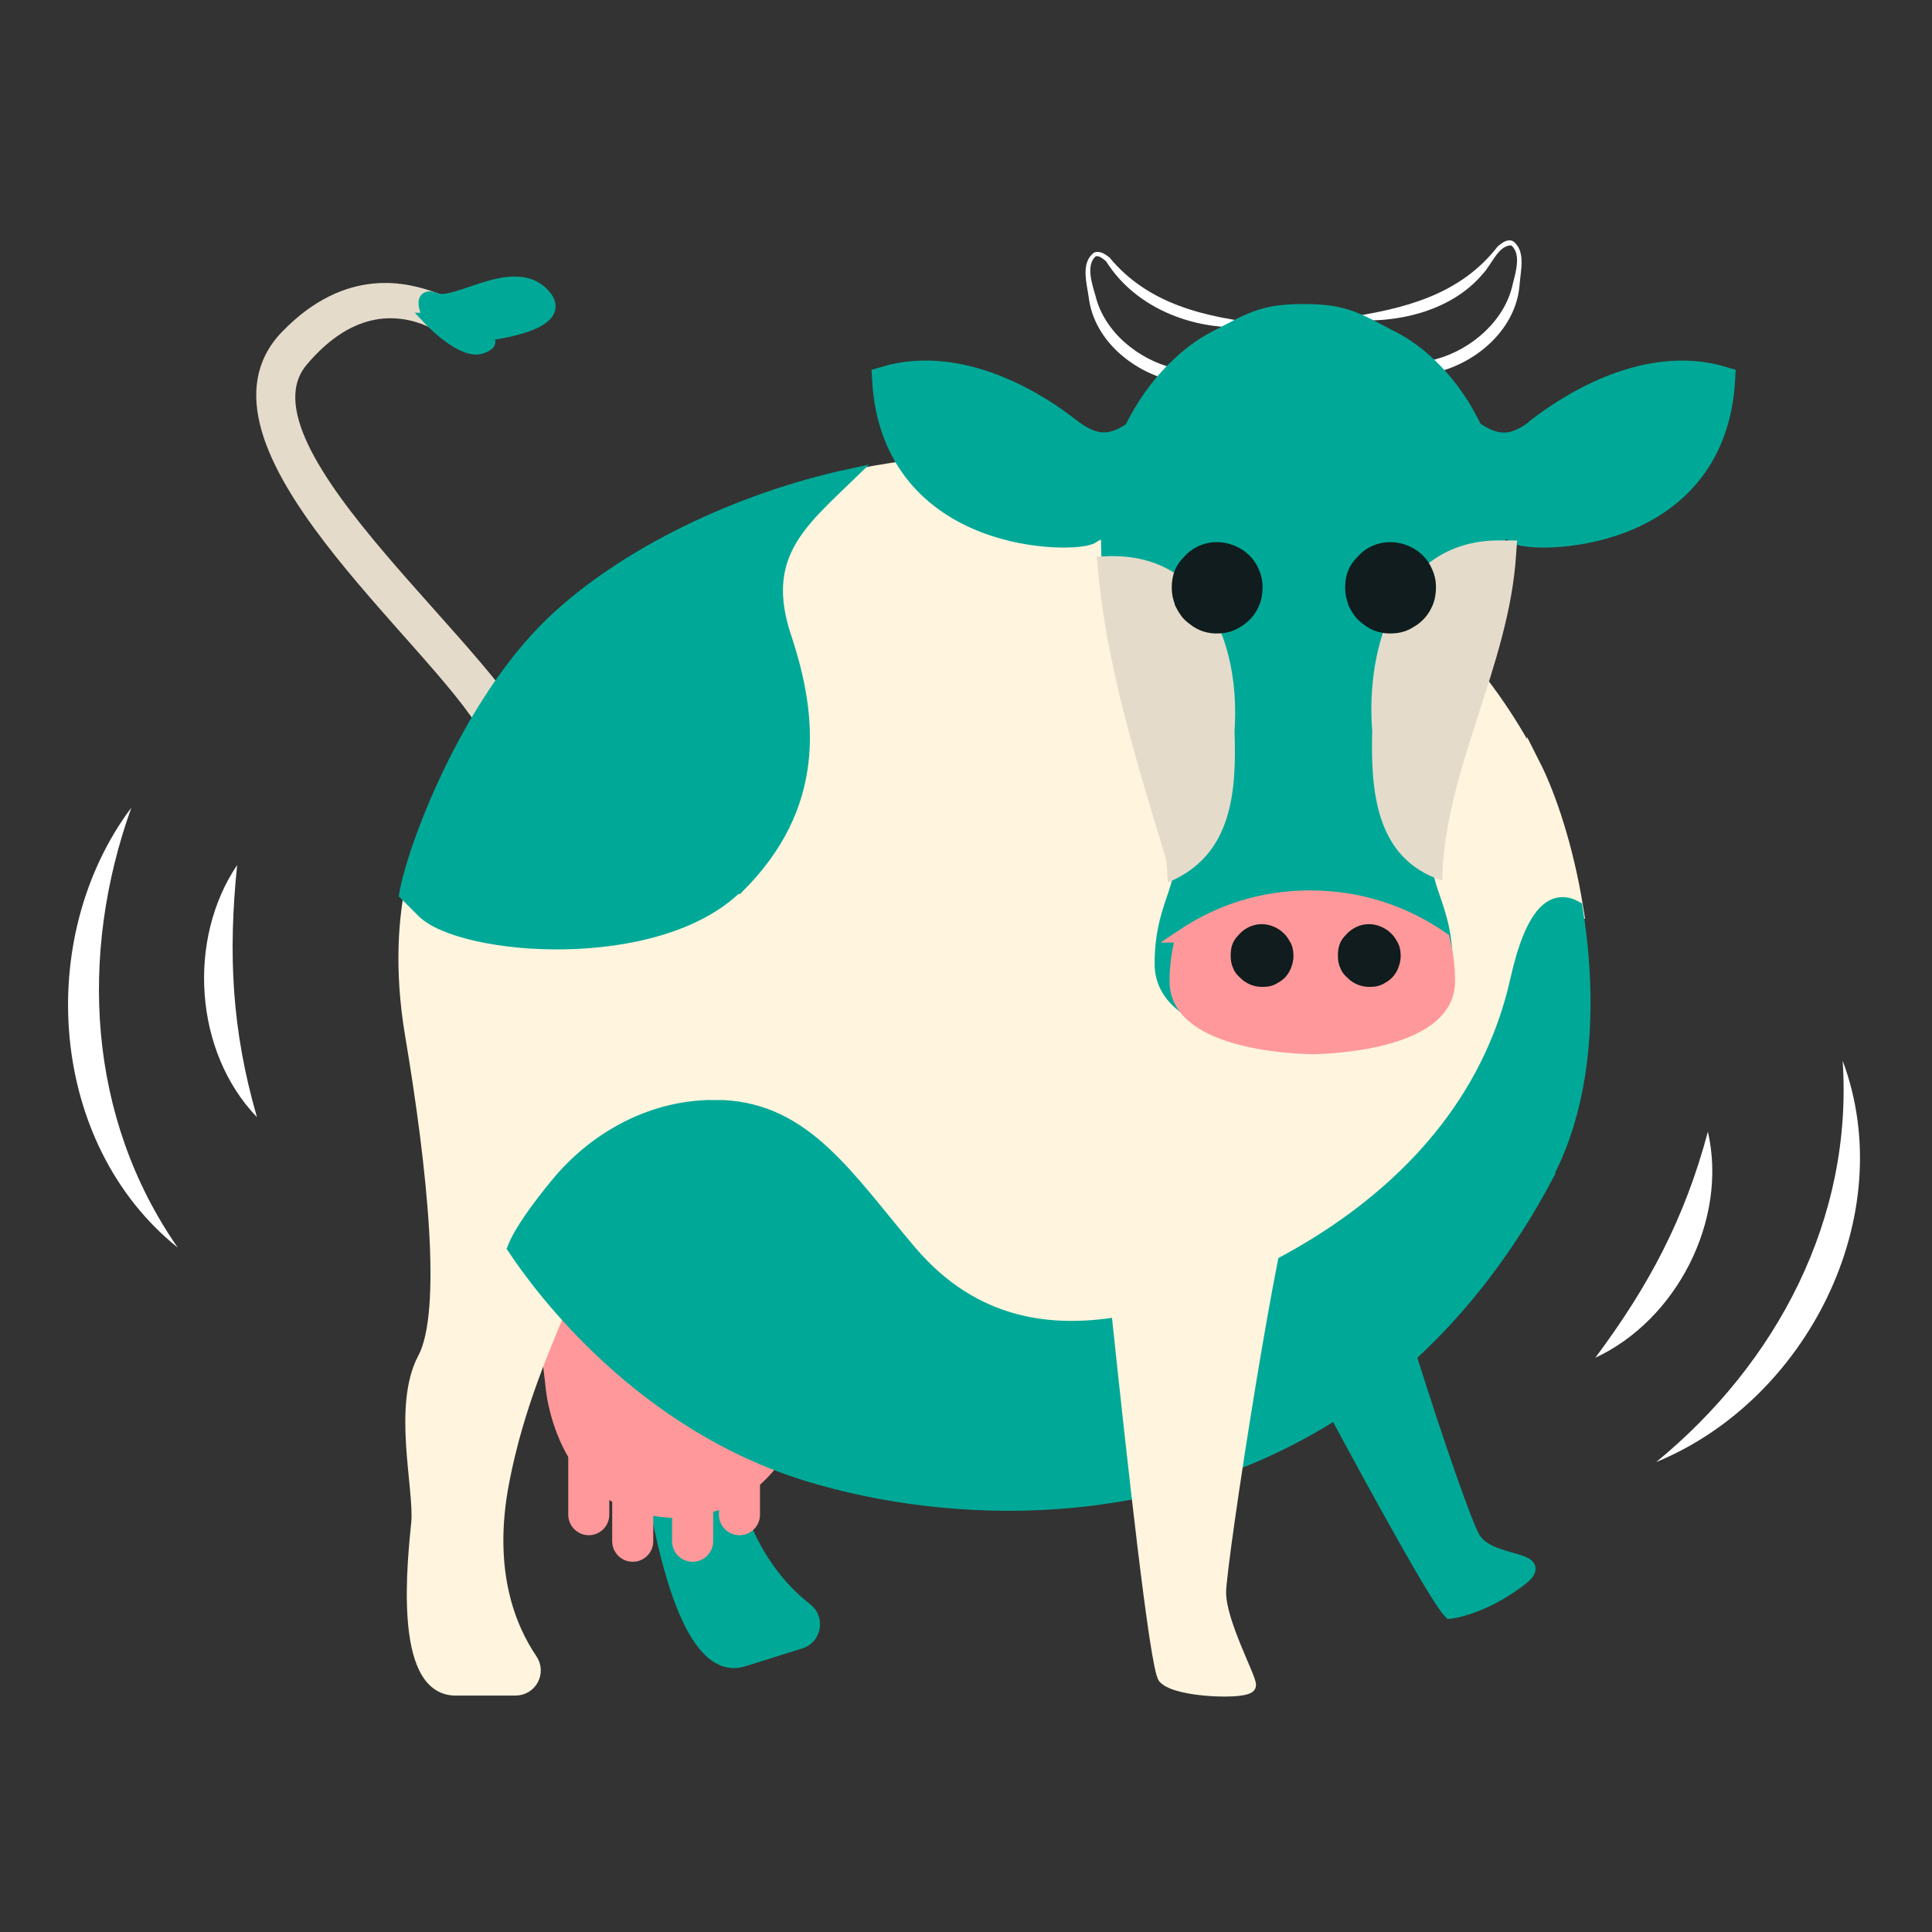 <svg width="40" height="40" viewBox="0 0 40 40" fill="none" xmlns="http://www.w3.org/2000/svg">
<rect x="0" y="0" width="40" height="40" fill="#333333" stroke="none"/>
<path d="M26.17 6.73C24.97 6.93 23.58 6.49 22.9 5.41C22.83 5.35 22.74 5.28 22.68 5.31C22.48 5.5 22.61 5.88 22.68 6.12C23.04 7.62 25.51 8.43 26.17 6.73ZM26.19 6.71C25.8 8.82 22.75 7.93 22.54 6.15C22.5 5.86 22.37 5.44 22.65 5.23C22.78 5.18 22.89 5.27 22.97 5.33C23.78 6.31 24.96 6.57 26.2 6.71H26.19Z" fill="white"/>
<path d="M27.83 6.58C29.06 6.4 30.23 6.11 31.01 5.1C31.09 5.04 31.19 4.94 31.32 4.99C31.6 5.19 31.48 5.61 31.46 5.91C31.31 7.7 28.28 8.68 27.83 6.58ZM27.85 6.6C28.56 8.28 31 7.39 31.32 5.88C31.38 5.64 31.5 5.26 31.29 5.08C31.02 5.08 30.89 5.47 30.7 5.67C30.02 6.48 28.82 6.72 27.85 6.61V6.6Z" fill="white"/>
<path d="M9.58 17.55C9.58 17.55 9.22 19.23 10.47 21.71C11.72 24.19 12.93 26.95 12.72 28.04C12.51 29.13 13.45 30.61 13.61 31.31C13.76 32.01 14.27 34.72 15.39 34.37L16.57 34C16.87 33.91 16.94 33.51 16.69 33.32C16.07 32.84 15.22 31.85 15 29.98C14.65 26.88 15.63 24.46 15.02 22.95C14.41 21.43 14.39 17.89 12.61 17.21C10.83 16.54 9.57 17.54 9.57 17.54L9.58 17.55Z" fill="#00A997" stroke="#00A997" stroke-width="0.27" stroke-miterlimit="10"/>
<path d="M16.89 28.4L13.79 25.04L10.95 24.55L11.44 28.79C11.44 28.79 11.51 29.48 11.9 30.13V31.36C11.9 31.52 12.03 31.65 12.19 31.65C12.35 31.65 12.48 31.52 12.48 31.36V30.8C12.58 30.88 12.69 30.95 12.81 31.01V31.91C12.81 32.07 12.94 32.2 13.1 32.2C13.26 32.2 13.39 32.07 13.39 31.91V31.22C13.57 31.26 13.76 31.29 13.98 31.29C14 31.29 14.02 31.29 14.05 31.29V31.91C14.05 32.07 14.18 32.2 14.34 32.2C14.5 32.2 14.63 32.07 14.63 31.91V31.2C14.77 31.16 14.9 31.12 15.02 31.06V31.36C15.02 31.52 15.15 31.65 15.31 31.65C15.47 31.65 15.6 31.52 15.6 31.36V30.68C16.58 29.83 16.87 28.4 16.87 28.4H16.89Z" fill="#FF989A" stroke="#FF989A" stroke-width="0.27" stroke-miterlimit="10"/>
<path d="M31.75 15.83C27.73 8.04 16.71 8.05 11.75 12.83C9.99 14.53 8.91 17.18 8.91 17.18C8.91 17.18 8.06 18.68 8.52 21.42C8.98 24.16 9.3 27.16 8.78 28.13C8.26 29.11 8.71 30.8 8.65 31.52C8.58 32.24 8.26 34.97 9.43 34.97H10.67C10.99 34.97 11.17 34.62 10.99 34.36C10.55 33.71 10.05 32.53 10.41 30.67C11 27.61 12.63 25.59 12.5 23.96C12.49 23.8 12.49 23.62 12.5 23.42C12.62 23.36 13.8 22.84 14.97 22.89C16.7 22.97 17.56 24.37 18.85 25.89C20.19 27.47 21.81 27.59 23.17 27.38C24.53 27.17 30.26 25.39 31.41 20.28C31.73 18.84 32.18 18.51 32.64 18.77C32.44 17.55 32.09 16.49 31.75 15.82V15.83Z" fill="#FFF4DE" stroke="#FFF4DE" stroke-width="0.27" stroke-miterlimit="10"/>
<path d="M32.03 24.31C32.89 22.67 32.92 20.57 32.63 18.79C32.16 18.53 31.72 18.86 31.4 20.3C30.25 25.41 24.52 27.18 23.16 27.4C21.8 27.62 20.18 27.49 18.84 25.91C17.55 24.39 16.69 22.99 14.96 22.91C14.86 22.91 14.75 22.91 14.65 22.91C13.43 22.95 12.3 23.58 11.53 24.52C11.15 24.98 10.77 25.5 10.64 25.84C11.23 26.73 13.3 29.49 16.74 30.54C19.67 31.43 24 31.59 27.65 29.25C28.62 31.05 29.76 33.12 30.02 33.38C30.02 33.38 30.64 33.32 31.42 32.75C32.2 32.19 30.85 32.43 30.51 31.84C30.34 31.55 29.75 29.85 29.19 28.07C30.25 27.1 31.22 25.87 32.04 24.32L32.03 24.31Z" fill="#00A997" stroke="#00A997" stroke-width="0.27" stroke-miterlimit="10"/>
<path d="M23.85 22.72C23.24 24.16 23 25.74 23.16 27.3C23.46 30.14 23.94 34.53 24.11 34.73C24.37 35.02 25.87 35.06 25.87 34.89C25.87 34.72 25.25 33.59 25.25 32.97C25.25 32.35 26.39 24.98 26.69 24.65C27.28 24 24.31 21.62 24.31 21.62L23.84 22.72H23.85Z" fill="#FFF4DE" stroke="#FFF4DE" stroke-width="0.27" stroke-miterlimit="10"/>
<path d="M9.75 18.09C9.75 18.09 10.98 16.73 10.1 15.13C9.06 13.24 3.82 9.14 5.94 6.96C7.22 5.64 8.44 5.99 8.99 6.19C8.85 6.28 8.81 6.47 8.9 6.61V6.63C8.3 6.37 7.29 6.23 6.25 7.46C4.66 9.34 10.54 13.74 11.06 15.64C11.58 17.54 10.35 19.06 10.35 19.06C10.35 19.06 9.81 18.73 9.75 18.09Z" fill="#E5DBCA" stroke="#E5DBCA" stroke-width="0.27" stroke-miterlimit="10"/>
<path d="M8.9 6.61C8.9 6.61 9.57 7.32 9.96 7.19C10.35 7.06 9.91 6.94 9.91 6.94C9.91 6.94 11.86 6.76 11.25 6.1C10.64 5.44 9.44 6.37 9.02 6.2C8.6 6.03 8.91 6.61 8.91 6.61H8.9Z" fill="#00A997" stroke="#00A997" stroke-width="0.27" stroke-miterlimit="10"/>
<path d="M15.29 18.35C16.94 16.7 16.82 14.9 16.25 13.19C15.69 11.51 16.57 10.81 17.56 9.85C15.31 10.34 12.93 11.46 11.42 12.91C9.66 14.61 8.56 17.57 8.4 18.51C8.5 18.61 8.67 18.78 8.76 18.87C9.56 19.66 13.62 19.99 15.27 18.34L15.29 18.35Z" fill="#00A997" stroke="#00A997" stroke-width="0.27" stroke-miterlimit="10"/>
<path d="M31.92 8.87C31.52 9.18 31.11 9.43 30.46 8.96V8.99C30 7.96 29.26 7.35 28.78 7.11C28.04 6.73 27.84 6.56 26.99 6.56C26.14 6.56 25.94 6.73 25.2 7.11C24.73 7.35 24 7.95 23.52 8.96C22.88 9.43 22.46 9.17 22.06 8.86C21.66 8.55 20 7.35 18.32 7.85C18.51 11.25 22.29 11.19 22.56 11C22.79 10.83 23.07 10.91 23.06 11C23.06 11.05 23.06 11.11 23.06 11.16C23.06 13.56 24.11 16.12 24.47 17.25C24.83 18.38 24.17 18.59 24.17 19.96C24.17 21.33 26.99 21.33 26.99 21.33C26.99 21.33 29.81 21.33 29.81 19.96C29.81 18.59 29.14 18.38 29.5 17.25C29.86 16.12 30.91 13.57 30.91 11.16C30.91 11.11 30.91 11.06 30.91 11C30.91 10.69 31.17 10.83 31.42 11C31.69 11.19 35.47 11.25 35.66 7.85C33.98 7.35 32.32 8.56 31.92 8.86V8.87Z" fill="#00A997" stroke="#00A997" stroke-width="0.53" stroke-miterlimit="10"/>
<path d="M28.44 15.13C28.44 16.48 28.76 17.42 29.62 17.86C29.62 17.68 29.65 17.49 29.73 17.25C30.07 16.2 31.01 13.72 31.13 11.46C29.26 11.51 28.44 13.23 28.44 15.13Z" fill="#E5DBCA"/>
<path d="M28.46 15.13C28.44 16.1 28.85 17.2 29.72 17.65L29.37 17.86C29.37 17.55 29.48 17.24 29.59 17C30.18 15.76 30.59 14.42 30.71 13.06C30.78 12.52 30.83 11.98 30.85 11.45L31.12 11.73C29.44 11.81 28.49 13.57 28.45 15.13H28.46ZM28.41 15.13C28.27 13.37 28.95 11.13 31.12 11.19H31.41L31.39 11.47C31.25 13.79 29.9 15.94 29.86 18.23C28.46 17.78 28.38 16.34 28.41 15.12V15.13Z" fill="#E5DBCA"/>
<path d="M25.54 15.13C25.54 13.25 24.66 11.73 22.84 11.64C22.96 13.9 23.99 16.2 24.33 17.25C24.4 17.47 24.43 17.66 24.44 17.82C25.24 17.37 25.55 16.44 25.55 15.13H25.54Z" fill="#E5DBCA"/>
<path d="M25.51 15.13C25.47 13.55 24.46 12 22.83 11.75L22.95 11.63C22.91 13.18 23.72 14.76 24.24 16.19C24.42 16.69 24.68 17.16 24.7 17.81L24.29 17.58C25.13 17.15 25.51 16.06 25.51 15.12V15.13ZM25.56 15.13C25.6 16.37 25.53 17.71 24.18 18.27L24.15 17.82C23.56 15.86 22.88 13.73 22.72 11.64C22.7 11.49 22.68 11.53 22.84 11.52C24.96 11.39 25.68 13.36 25.56 15.13Z" fill="#E5DBCA"/>
<path d="M24.48 19.38C24.41 19.63 24.35 19.93 24.35 20.32C24.35 21.69 27.17 21.69 27.17 21.69C27.17 21.69 29.99 21.69 29.99 20.32C29.99 19.96 29.94 19.68 29.88 19.44C29.1 18.89 28.15 18.57 27.13 18.57C26.11 18.57 25.23 18.87 24.47 19.38H24.48Z" fill="#FF989A" stroke="#FF989A" stroke-width="0.27" stroke-miterlimit="10"/>
<path d="M29.47 11.87C29.4 11.7 29.26 11.56 29.09 11.49C28.77 11.35 28.43 11.44 28.23 11.69L28.2 11.72C28.09 11.85 28.05 11.99 28.05 12.17C28.05 12.27 28.07 12.37 28.11 12.46C28.11 12.46 28.11 12.46 28.11 12.47C28.15 12.55 28.19 12.61 28.22 12.65C28.27 12.71 28.34 12.76 28.41 12.81C28.55 12.9 28.71 12.93 28.88 12.91C28.99 12.9 29.09 12.86 29.18 12.8C29.3 12.73 29.4 12.62 29.46 12.49C29.51 12.39 29.53 12.28 29.53 12.16C29.53 12.03 29.5 11.93 29.47 11.88V11.87Z" fill="#101C1E" stroke="#101C1E" stroke-width="0.4" stroke-miterlimit="10"/>
<path d="M25.88 11.87C25.81 11.7 25.67 11.56 25.5 11.49C25.18 11.35 24.84 11.44 24.64 11.69L24.61 11.72C24.5 11.85 24.46 11.99 24.46 12.17C24.46 12.27 24.48 12.37 24.52 12.46C24.52 12.46 24.52 12.46 24.52 12.47C24.56 12.55 24.6 12.61 24.63 12.65C24.68 12.71 24.75 12.76 24.82 12.81C24.96 12.9 25.12 12.93 25.29 12.91C25.4 12.9 25.5 12.86 25.59 12.8C25.71 12.73 25.81 12.62 25.87 12.49C25.92 12.39 25.94 12.28 25.94 12.16C25.94 12.03 25.91 11.93 25.88 11.88V11.87Z" fill="#101C1E" stroke="#101C1E" stroke-width="0.4" stroke-miterlimit="10"/>
<path d="M28.81 19.58C28.76 19.46 28.66 19.37 28.55 19.32C28.33 19.22 28.1 19.29 27.96 19.46L27.94 19.48C27.86 19.57 27.84 19.66 27.84 19.79C27.84 19.86 27.85 19.93 27.88 19.99C27.9 20.05 27.94 20.09 27.96 20.11C28 20.15 28.04 20.19 28.09 20.22C28.19 20.28 28.29 20.3 28.41 20.29C28.49 20.29 28.56 20.26 28.62 20.22C28.71 20.17 28.77 20.1 28.81 20.01C28.84 19.94 28.86 19.87 28.86 19.79C28.86 19.7 28.84 19.63 28.82 19.59L28.81 19.58Z" fill="#101C1E" stroke="#101C1E" stroke-width="0.28" stroke-miterlimit="10"/>
<path d="M26.59 19.58C26.54 19.46 26.44 19.37 26.33 19.32C26.11 19.22 25.88 19.29 25.74 19.46L25.72 19.48C25.64 19.57 25.62 19.66 25.62 19.79C25.62 19.86 25.63 19.93 25.66 19.99C25.68 20.05 25.72 20.09 25.74 20.11C25.78 20.15 25.82 20.19 25.87 20.22C25.97 20.28 26.07 20.3 26.19 20.29C26.27 20.29 26.34 20.26 26.4 20.22C26.49 20.17 26.55 20.1 26.59 20.01C26.62 19.94 26.64 19.87 26.64 19.79C26.64 19.7 26.62 19.63 26.6 19.59L26.59 19.58Z" fill="#101C1E" stroke="#101C1E" stroke-width="0.28" stroke-miterlimit="10"/>
<path d="M35.36 23.43C35.78 25.26 34.71 27.33 33.03 28.11C34.14 26.62 34.88 25.23 35.36 23.43Z" fill="white"/>
<path d="M38.15 21.96C39.35 25.17 37.41 28.99 34.29 30.27C36.79 28.22 38.37 25.23 38.15 21.96Z" fill="white"/>
<path d="M5.32 23.13C4.02 21.78 3.87 19.45 4.91 17.91C4.72 19.76 4.8 21.33 5.32 23.13Z" fill="white"/>
<path d="M3.68 25.83C1.01 23.69 0.7 19.42 2.72 16.72C1.63 19.76 1.81 23.14 3.68 25.83Z" fill="white"/>
</svg>
